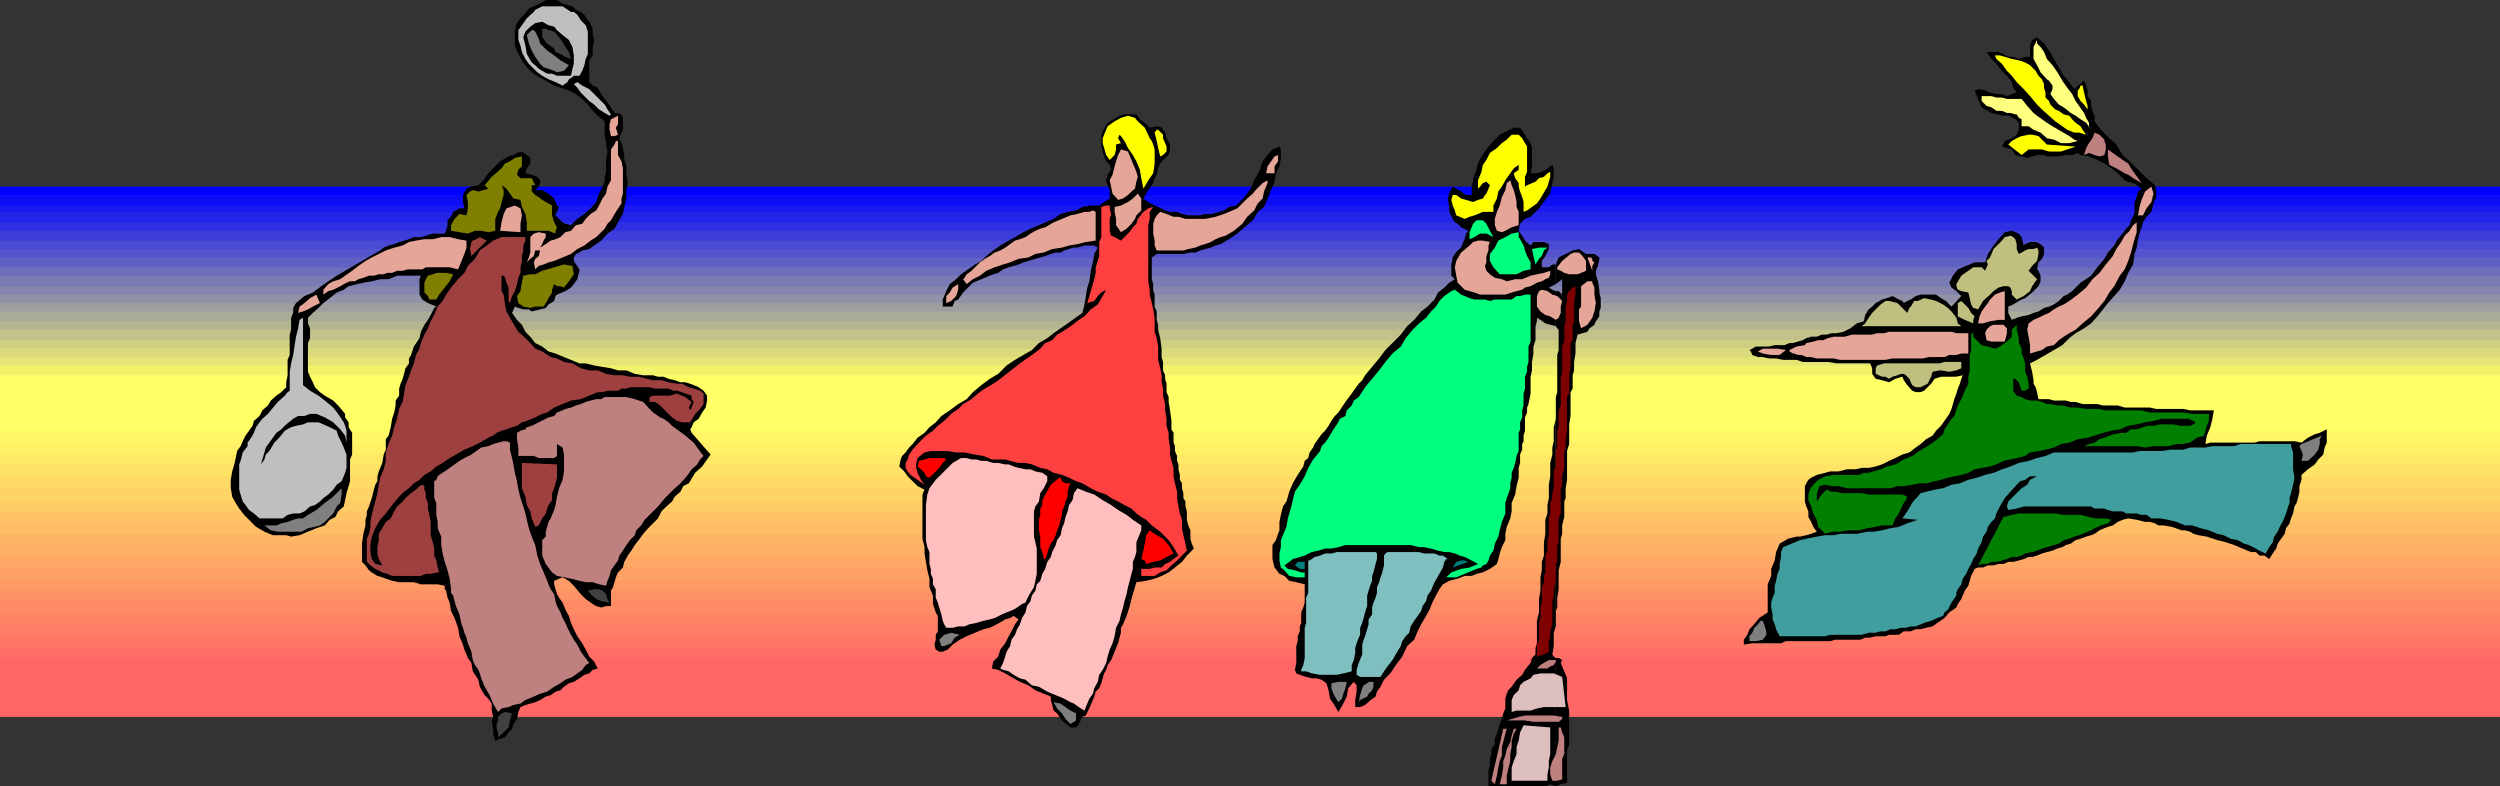 <svg xmlns="http://www.w3.org/2000/svg" width="356.398" height="112.102"><rect width="100%" height="100%" fill="#333333" stroke="none"/><path fill="#00f" d="M356.398 34.5v-7.898H0V34.5h356.398"/><path fill="#ff6" d="M356.398 67.902V60H0v7.902h356.398"/><path fill="#0c0cf7" d="M356.398 35.703v-7.902H0v7.902h356.398"/><path fill="#1a1af0" d="M356.398 37.203v-7.902H0v7.902h356.398"/><path fill="#2424e8" d="M356.398 38.402v-8.199H0v8.2h356.398"/><path fill="#3030e3" d="M356.398 39.602v-7.899H0v7.899h356.398"/><path fill="#3d3ddb" d="M356.398 41v-8.098H0V41h356.398"/><path fill="#4a4ad4" d="M356.398 42.203v-7.902H0v7.902h356.398"/><path fill="#5454cc" d="M356.398 43.703V35.5H0v8.203h356.398"/><path fill="#6161c4" d="M356.398 44.602v-7.899H0v7.899h356.398"/><path fill="#6e6ebd" d="M356.398 46.102v-8H0v8h356.398"/><path fill="#7a7ab5" d="M356.398 47.3v-8H0v8h356.398"/><path fill="#8585b0" d="M356.398 48.703v-7.902H0v7.902h356.398"/><path fill="#9191a8" d="M356.398 49.902V42H0v7.902h356.398"/><path fill="#9e9ea1" d="M356.398 51.102v-7.899H0v7.899h356.398"/><path fill="#abab99" d="M356.398 52.5v-8.098H0V52.5h356.398"/><path fill="#b5b591" d="M356.398 53.703v-7.902H0v7.902h356.398"/><path fill="#c2c28a" d="M356.398 54.902V47H0v7.902h356.398"/><path fill="#cfcf82" d="M356.398 56.402V48.5H0v7.902h356.398"/><path fill="#dbdb7d" d="M356.398 57.602v-7.899H0v7.899h356.398"/><path fill="#e5e575" d="M356.398 58.8v-7.898H0v7.899h356.398"/><path fill="#f2f26d" d="M356.398 60.203v-8.101H0v8.101h356.398"/><path fill="#ff6" d="M356.398 61.402V53.5H0v7.902h356.398"/><path fill="#fff766" d="M356.398 69.3v-7.898H0v7.899h356.398"/><path fill="#fff066" d="M356.398 71.3v-8.198H0V71.3h356.398"/><path fill="#ffe866" d="M356.398 72.703v-7.902H0v7.902h356.398"/><path fill="#ffe366" d="M356.398 74.102v-7.899H0v7.899h356.398"/><path fill="#ffdb66" d="M356.398 76.102v-8.2H0v8.2h356.398"/><path fill="#ffd466" d="M356.398 77.5v-7.898H0V77.5h356.398"/><path fill="#fc6" d="M356.398 79.203v-7.902H0v7.902h356.398"/><path fill="#ffc466" d="M356.398 80.902v-8H0v8h356.398"/><path fill="#ffbd66" d="M356.398 82.3v-7.898H0v7.899h356.398"/><path fill="#ffb566" d="M356.398 84.203v-8.101H0v8.101h356.398"/><path fill="#ffb066" d="M356.398 85.703v-8H0v8h356.398"/><path fill="#ffa866" d="M356.398 87.3v-7.898H0v7.899h356.398"/><path fill="#ffa166" d="M356.398 89v-8.098H0V89h356.398"/><path fill="#f96" d="M356.398 90.703v-7.902H0v7.902h356.398"/><path fill="#ff9166" d="M356.398 92.102v-7.899H0v7.899h356.398"/><path fill="#ff8a66" d="M356.398 93.8v-8.097H0v8.098h356.398"/><path fill="#ff8266" d="M356.398 95.5v-7.898H0V95.5h356.398"/><path fill="#ff7d66" d="M356.398 96.902V89H0v7.902h356.398"/><path fill="#ff7566" d="M356.398 98.902v-8H0v8h356.398"/><path fill="#ff6e66" d="M356.398 100.3v-7.898H0v7.899h356.398"/><path fill="#f66" d="M356.398 102.203v-8.402H0v8.402h356.398"/><path d="m182.398 20.902-1 .399-.699.8L180 23l-.5 1.5-.7 1.203-.5 1.2-.902 1.199L176.2 29.3l-1 .199-.699.5-.7.203-1 .297h-1l-.698.203h-1.704l-.898-.203-.7-.297h-1l-.698-.203-1-.5-.5-.2-.903-.5-.699-.5.7-1.198.698-1 .204-.7.296-.5.204-.902.296-.7.704-.8.5-.398.199-.801v-.7l-.5-.898-.2-.8-.5-.7-.5-.203-1.203.203-.5-.5L162.5 17l-.5-.7h-1.7l-.698.2-.5.3-1.204.7-.699 1.203-.199.7v1.5l.398 1.398.301.699.5.5.2.703-.5.7-.2.8.2.7.3.699V28.3l-.8.5-.7.5H155.5l-1.2.199-.902.5-1.199.203-1 .297-1 .703-1.199.5-.898.399-1.204.5-1 .5-1.199.699-.898.5-1.2.699-1 .703-1 .797-.703.703-.898.5-2 1.399-.7.699-.902.699-.5 1-.5 1.203v1h1.403l.3-.8.5-.2.7-1L138 41l.7-.7 1.198-.5.5-.198.704-.301.5-.2.699-.199.699-.5.8-.3 1.4-.399.698-.3.704-.2 1-.3.699-.2.699-.203.8-.297.7-.203h.7l.5-.297.698-.203.5-.2h.704l1-.3H156l.5.3-.5.903-.2 1.2-.3 1.199-.2 1.5-.3.898-.2 1.203-.198 1.2-.301 1.199-.7.5-.703.5-.699.5-2 1.398-.898.703-1.2.7-1 1-1.203.699-1.199.699-1.199.8-1.2 1.2-1.198.699-1.204.902-1.199 1-.898 1-1.2.7-1.203.898-1.199.8-.8.903-.899.7-.7.8-1 .7-.698.898-.5.5-.5.699-.5.5-.204.5-.199 1 .7.703.5.7.703.699.699.699 1 .5-.301.699v6.3l.3 1.2v.902l.4 2.399.3 1.199v1.203l.5 1.2v1.199l.398 1.199.301.5V90l-.3.5v.703l-.2.7.2.699.5.3h.5l.703-.3.699-.7 1-.699 1-.5 2.398-1 .903-.203 1-.5.898-.5.3-.2.7-.198.5-.301.7.5-.5.699-.5 1-.4.703-.5 1-.698.899-.301 1-.7.699-.203 1 .903.199 1 .5 1.199.703.898.5 1.204.5 1 .7 1.199.5 1 .398v.5l.199.699.2.8.5.403.698 1 1.204 1h.796l.403-.5.5-1 .5-.203.699-1.5.5-1.2.2-.698.5-.5.3-.7.2-.699.198-.703.301-.5.2-.7.5-.698 1-2.399.203-.8.199-.7V89.5l.3-.5.5-1.2.399-1.198.3-1.2.2-.699.3-1L162 83l1.398-.2 1.204-.3 1-.398 1-.5.898-.7 1-.8.7-.899 1-1-.302-.703-.199-.7v-1.198l-.3-.7-.2-.8v-1.2l-.199-.699V71.5l-.3-.5v-.7l-.2-.698v-.7l-.3-.5v-.699l-.2-.8v-.7l-.2-.5V65l-.3-.7v-.698l-.2-.5v-1.399l-.3-.5V60l-.2-1.5-.198-1.2v-.698l-.301-.7v-1.199l-.2-.703v-.5l-.3-.7v-1.198l-.2-.7v-1.199l-.203-1.5-.296-1.203v-.7l-.204-.698v-1.2l-.296-.699V42l-.204-.7v-.8l-.199-.7v-3.097l.7-.5h3.8l1-.203h.7l.703-.297.699-.203.8-.2.7-.3.699-.2 1.2-.698 1.198-.801 1-.899 1.204-1 .699-1.199.898-.703 1.5-3.598.2-1.199.5-1 .203-1.203v-1.2l-.204-.398"/><path fill="#ff0" d="m166.3 21.602-.5.5-.402.199-.296-1.2-.204-1-.296-1.199.296-.402h.204l.699.703v.5l.3.7.2.5v.699"/><path fill="#e5a598" d="m162.2 25.203-.2.7-.2 1-.5.398-.5.5-.698.5-.704.199-.796-.898-.204-1-.199-.899.403-.8.296-1.2.204-.703.296-.898.403-.801 1 .3.5 1.2.199.5.3.699.2.5.2.703m19.5-.5h-1.2l.2-1 .5-.703.5-.7.5-.198V23l-.5.703v1m-1 1v.399l-.2.5-.3.699-.2 1-.7.699-.5 1-1 .902-.698 1-1.204 1-1.199.7-.699.199-.7.3-.698.399-.801.3-.7.2-.703.3-1 .2-.699.203h-3.8l-.297-.703v-.7l-.204-1v-1.398l.204-.699.296-.5.5-.5.903.297 1 .402H168l1 .301h2.8l1.5-.3 1.2-.403.7-.297 1.198-.5 1.403-1.402.8-.7.399-.5 1-1 .7-.398m-18.7 5-.2.5-.5.7-.698.699-.801.5-.7-1v-.899l-.203-1V29.5l.903-.2 1-.5.699-.5.7-.698.5.699V30l-.7.703"/><path fill="#ff4040" d="M158.2 29.3v.403l.198.797-.199.703v1.7l.2.699.5.199.902.5L161 33.1l.5-.699.5-.5.2-.699.8-1 .7-.5.698-.203-.5.703v1l-.199.899v8l.2 1.199v.7l.3 1.203.2.899.203 1.199v2l.296.902.204 1.2V51.3l.296 1.199.204 1v1l.199.902v1l.3 1.2v.898l.2 1.203v1l.3 1v.899l.2 1.199v1l.199.902.3 1v1.2l.2 1 .3 1.199V71l.2 1.203.2 1 .3.899V75.3l.2 1 .3 1.199.2 1-.7.703-.7.7-.8.699-.7.699-.902.3-.796.5h-1.903v-1h1.2l.703-.199h1l.5-.5.699-.3.5-.399.699-.5-.7-1.203-.698-1-1.204-1.2-1.199-.898-.8-.8-.7-.399-.699-.5-.7-.703-1-.5-.902-.5-1-.5-.699-.5-1.199-.398-1-.5-1.2-.7-.902-.3-1-.5-1-.399-1.199-.3-.898-.5-1-.2-1.2-.5L146.2 66h-1l-1.2-.297-.7-.203h-1.902L140.2 65l-1.2-.2-1.5-.3h-1.2l-1.198-.2h-2.403l-.898.2-1 .8-.2.903v.5l.2.7.5 1 .5.699-2-1.399-.403-.5-.296-.5V66l.296-.5.204-.7.5-.698.699-.801L132 62.1l1-.699.7-.699.902-.703 1-1 1-.7.699-.698 1.199-.7.898-.8 1-.7 1.204-.699 1-.703.898-.7 1-.8.898-.7 2-1.398.903-.699.699-.8 1-.403.7-.797.698-.402.801-.5.7-.5.902-.7.8-.5.899-1 1-.699.7-1.199.5-.902-.7.402-.5.5-.5.7-1 .3.3-1 .2-.703.3-1 .2-.7.2-.898v-.8l.3-.899.2-.703v-2l.3-.7v-4.3l.7-.2h.5"/><path fill="#e5a598" d="M156.2 30.203v4.098l-1.4.199-1.198.3-1.204.2-1 .3-1.398.2-1.2.5-1.198.203-1 .5-1.403.2-1.199.5-1 .3-1.2.399-1.198.5-.903.699-1 .5-.898.699-.5-.7.199-.198.3-.5.7-.5 1.2-1.2.698-.5.704-.402.699-.5.8-.297.7-.402 1.398-1 .7-.2.8-.3.7-.5.703-.399.699-.3.699-.2 1.2-.699 1.198-.5 1.204-.5 1-.203 1-.297h.699l.5-.203.398.203m-21.301 13v-1l.5-.5.403-.703.8-.5v.8l-.3.903-.7.7-.703.3"/><path fill="red" d="m134.898 65.5-.5.5-.5.703-1.398 1.399-.5-.2-.2-.5-.5-.5-.5-.402.2-.797.8-.203.7-.2h2.102l.296.2"/><path fill="#ffbfbf" d="M149.3 67.902v.7l-.5 1-.5.699-.198 1.199-.5.703-.204.7V76.5l.204.8.199.903v3.598l-.2 1-.203.902-.5.797-.5.902-.199.5-.5.2-.699.5-.5.3-1 .399-.7.3-1 .5-.698.2-.903.199-1 .3-1 .2-.699.3h-.898l-.801.2h-.903l-.296-.5-.204-.5-.199-.898-.3-1-.2-.7-.3-.699V84l-.399-.7v-.8l-.3-.7v-.698l-.2-.7v-1.699l-.3-.703-.2-1v-5l.2-1.5.3-.898.898-1.2 1.204-1.199L135.8 66l1.199-.7h.8l.7.2h.7l.698.203h.704l1 .297h.699l1 .203h.5l.699.297.7.203 1 .2h.698l.704.3 1 .2.699.5"/><path fill="red" d="m152.602 68.902-.204.399-.199.8v.7l-.3.699-.2.703-.3.7v.5l-.2.699-.199.8-.3.7-.2.699-.3.699-.4.5-.3.703-.2.7-.3.8h-.2l-.198-1L148.3 78v-1.5l-.2-.898v-1.5l.2-.7V72.5l.3-.5v-.7l.399-.8.8-1.398 1.2-1h.2l.198.5.5.3h.704"/><path fill="#ffbfbf" d="M162.7 74.902v.7l-.5 1.199-.2.5v1.402l-.2.7-.3.699v1l-.2.699L161 83l-.2.703-.198 1-.301 1-.2.899-.3 1-.2.898-.5 1-.203 1.203-.296 1-.403.899-.3 1-.2.898-.5 1-.5.703-.199 1-.5.899-.2.8-.5.7-.3.699-.398 1-.5-.301-.301-.2-.7-.5-.5-.198-.902-.5L151 99.3l-1-.399-.7-.3-1.198-.7-1-.199-.903-.8-.8-.2-.899-.5-.7-.5-.8-.203-.398-.2.398-.8.3-.898.2-.7.5-.8.2-.899.5-.703.3-.797.398-.703.301-.898.5-.801.2-.899.5-.699.203-.8.5-.7.199-.902.5-.5.3-1 .399-.7.3-1 .5-.699.2-.699.5-1 .2-.703.5-.7.198-1 .301-.698.2-.899.3-.8.2-.903.5-.7.203-1 .5-.698 1.199.5L156 70.5l1.2.8 1.198.7 1 .703 1.204.7.898.699 1.2.8"/><path fill="red" d="m167.3 78.902-1 .5-.902.5-1 .2-1 .3-.199-.5-.5-.199L163 78.5l.2-1 .198-1.2.5-.698.704.5 1.199.699.8.902.7 1.2"/><path fill="#7f7f7f" d="m136.8 90.5-.698.402-.5.801-1 .399h-.403l-.3-.899.703-.703 1-.297 1.199.297m16.597 11.203v1l-.296.2-.5.3-.704-.703-.5-.797-.699-.703-.5-.898 1 .199.7.5.703.5.796.402"/><path fill="#ff0" d="m159.602 19.203-.204.5.403.7-.7.199v.699l-.203.8-.699.7-.5-.7-.3-1-.2-.699v-.699l.2-.5.5-1.203 1-.7.902-.5 1-.3 1 .3.398.5 1 .903.7 1.5.3.399.2.5.203.699v2l-.204 1.402-.699 1-.699 1.2-.3-1.5-.2-1.2L162 23l-.5-.898-.7-1-.5-1-.5-.7-.198-.199"/><path d="M221.8 93.8v18.302l.7-.301.898-.2V107l.301-.898V101.3l-.3-1.5v-3.098l-.399-1-.3-.703-.2-.5.2-.398-.5-.301h-.4m0-35v30.5-2.198l.2-.5v-1.399l.2-1.203v-2.7l.3-1.198V76.8l.2-.7v-1.199l.3-1.199V71.5l.2-.5v-1.398l.198-1.2v-4.101l.301-1V60.5l.2-1.2v-3.398l.3-.5V53.5l.2-.7v-1.198l.203-1.2v-1.5l.296-1.199.704-.203.699-.2.3-.5.7-.5.199-.5.5-.698v-.7l.2-.5V42.5l-.2-.797v-.402l-.2-1.2-.3-1v-.5l.3-.699.2-1v-.199l-.7-.5h-1.198l-1-.703-.903.203-2 1-.398 1V40.5l.898-.7V42l-.5-.5h-.398v5l.199.3.2.2v2.902l-.2.7v5.3l-.2.7V58.8"/><path d="M221.8 40.5v-2.797h-.5l-.5.399h-1v-.899l.5-.703.5-1v-.7l-.698-.3h-1.5l-.403.5-.8-.7-.399-.698-.5-.7.2-1 .698-.699.801-.3 1.2-1.2.902-1.203.699-.898.3-1.5.2-.899V24l-.2-.5-.698.5-.801.5-.903.203h-.699l.2-1v-2.601l-.2-.7-.5-.699-.5-.8-.5-.7h-.898l-2 1-1.2 1.2-.402.5-1 1.398-.5 1-.199.902-.5 1.2v.5l-.2.5V27.8h-.8l-.7-.5-.698-.399-.5-.3-.204.3-.296.7-.204.699.204 1.199v.703l.5 1 .296.5.403.2.5.5 1 .5-.301.398-.2.8-.198.399-.301.8-.5.403-.403.5-.296.5-.204 1V39.3l.5.5-.796.5-.704.699-.898.703-.5 1-1 1-.898.7-1 1.199-1 .898-.903 1.203-2.199 2.2-.898 1.199-2 2.398-.403.703-.5.5-1 1.399-.898 1.199-1 1.5-.5.5-.5.699-.403.703-.5.7-.5.5-1 1.398-.199.5-.5.699-.199.8-.5.403-.2.797-.8 1.203-.7 1.2-.5 1.199-.402 1.398-.5.703-.296 1.2-.204 1v1.199l-.199.5-.3.898-.5.703v2l.3 1.2.7.898.703.3.699.7 1 .199 1.199.3v2.602l-.2.7-.3.699v1.5l-.2.5v.7l-.3.703v.7l-.2.699V94.5l-.198 1 .199.5.5.203.898.297.801.203h.7l.698.2.704.5.296 1 .204 1.199.5.699.699 1.199.699-1.2.5-1 .2-1.198.8-.899.398.5v.899L193.2 99.8v1h.7l.703-.301.796-.7.704-.5.199-.698.5-.7.5-1 .898-.902.801-1.2.898-1.198.704-1.5 1-.899.5-1.203.5-1 .699-1.2.5-.898.398-1 .5-1 .5-.902.5-.7.903-.5 1.199-.3 1-.398h1l.699-.301.898-.2 1-.5 1-.699.204-.699.199-.8.3-.903.5-1v-.898l.2-1 .5-1.2.199-1v-1.199l.5-1.203.2-1.2.3-1.198v-1.399l.2-.703v-1.2l.3-.698V63.3l.2-.399v-.8l.198-.7V59.5l.301-.7v-.698l.2-.5.3-1.5v-2.399l.2-.902v-1.2l.203-1.199v-1l.296-.902v-2l.204-.7v-.5l.5.302.699.5.699.199.8.199v-5l-.5-.2-.5-.3 1-.5m-.001 48.8V58.8v.903l-.3 1.2v2l-.2.898v1L221 66v1.902l-.2 1.2V71l-.198 1v1.203l-.301.899v2l-.2 1.199v1.902l-.3.899V81.3l-.2 1v1.902l-.203 1.2V87.3l-.296 1.199v3.203l-.204.7v.898l-.5.5-.199.699-.8 1-.399.703-.8.7-.7 1-.5.5-.2.5-.198.699V101l-.301.703-.2.797-.3.703-.2.7-.203.699-.296.699v.8l-.5.7v.699l-.204.703v1l-.199.5v2.399h8.102l.699-.301.8.3v-18.3l-.3-.2-.2-.3.2-1.2v-1.898l.3-.902"/><path fill="#ff0" d="M217.7 20.902V24.5l-.302.703v1.399l.301-.2 1.2-.5.5-.5.703-.199.5-.5.398-.203v.703l-.398 1.399-.301.5-.7 1.199-.5.699-.703.5-.699.5-.5.203v-1.402l-.199-.7-.3-.8-.2-.7v-.5l-.5-.699-.2-.699.7-.5V23.5l-.7.5-.5.703-.698 1-.5.899-.5.699-.204 1-.5 1v.902h-1.5l-.699.297-.5.203-.699.2-.7.3-.698-.3-.5-.2-.204-.703-.296-.7-.204-.8.204-.7h.5l.699.5.699.2 1 .3.7-.3.698-.2.301-.5.2-.198.3-.7.2-.5-.5-.5-.5.2-.399.5-.3.3v-1.199l.5-1.203.198-1 .5-.7.5-1 1-.698.704-.7.699-.5.699-.699h1l.5.5.398.7.301.5"/><path fill="#e5a598" d="m216.5 32.102-1 .3-.898.5-.5.2-.704-.2-.296-.8v-.899l.296-1 .403-.902.3-1.2.5-1 .2-1 .5-.398.199.7.3.699.2.699.2 1v.699l.3.703v1.899"/><path fill="#00ff7f" d="m212.898 33.8-1-.5H211l-.8.5-.7.302v-1l.3-.7.2-.5.5-.5h.898l.5.5.5 1 .5.899m5.302 4.601-1 .2-1 .5h-2.4l-.902-1-.5-.899v-1l.704-.902.5-1 1-.5.898-.5 1-.2v.7l.2.3.5.899.198.703.301.797.5.902v1"/><path fill="#e5a598" d="m212.398 34.5-.199.5v.703l-.3.797v.902l-.2.5.2.7.5.5.703.5 1 .199.699.3 1.199-.3h1l1.2-.5.902-.2 1-.199.898-.3v.5l-.2.5-.5.199-.5.3-.698.2-.903.5-.8.199-.399.3-.8.2-.7.203-.898.297H211l-.8-.297-.7-.203-.7-.2-1-1-.198-1-.204-1.198.204-.899L208.3 36l1.199-1 .5-.5.7-.2h.698l1 .2"/><path fill="#00ff7f" d="m220.602 35.3-.5.403-.301.797-.403.402-.5.801-.296-1.203-.204-1 1-.2h1.204"/><path fill="#e5a598" d="M226.102 37.203v1.399l-.704.3-.5.2H223.7l-.699-.2-.5-.3-.5-.2v-.3l.7-.899 1.198-1 .5-.203h.704l.5.5.5.703m.897 1.399-.7-1.899h.5l.2.2v.3l.3.2-.3.5v.699m-1.602 8.198-.296-1v-1.698l.296-.399v-2.902l.903-.7H227v.2l.3.699v1l.2 1.203-.2 1.2-.3.898-.7 1-.902.5"/><path fill="#7f0000" d="M224.602 40.8V42l-.204 1.203v2.598l-.199.5V48.5l-.3.402v3.2l-.2 1.398v2.602l-.3.5v4.8l-.2 1.2V63.8l-.199.7v2.203l-.3 1.2v1.199l-.2.699v3.402l-.3.7V77.3l-.2.402v2.2l-.2.699V82.8l-.3 1.2v1.203l-.2.5V89l-.3 1.203v.7l-.2.5v1.5l-.698.398-1 .3v-1.699l.296-.699v-2.402l.204-.7v-1.5l.199-.699v-2.199l.3-.703v-.898l.2-.5v-2.399l.3-.703V77l.2-.7v-2.398l.199-.699v-1.5l.3-.703v-.7l.2-.698v-2.399l.3-.703v-2.2l.2-.698v-2.2l.2-.699V58.5l.3-.7v-4.097l.2-.402v-3.899l.3-.699V46.5l.2-.7v-2.097l.198-.8V42l.301-.5.5-.5.403-.2"/><path fill="#00ff7f" d="M218.2 42v6.703l-.302.7v2.199l-.199.699V53l-.3.703v1.7l-.2.699V57.8l-.199.7v1l-.3.703v1l-.2.5v2.598l-.3.699-.2 1-.2.703-.3.7v.699l-.2.8v.7l-.3.898-.2.5-.198.703v1.5l-.5 1.2-.301 1.199-.2.898-.5 1-.203 1-.5.703-.199.7-.3.5-.5.199-.2.3-.699.2-.5.199-.7.3-.5.2-.698.3-.5.2h-1.403l.7-.7 1.402-.5 1.199-.199 1.2-.5-.9-.5-1-.5-.698-.199-.704-.3-.796-.2h-.704L205 78.5l-1-.297-1-.203h-.7l-1.198-.297H191.8l-1 .297-1 .203h-.903l-1 .297-.898.203-1 .5-.7.2-1 .3-.5.399-.698.5.5.5 1 .199.898.3h.5v.7h-1.2l-1-.2-.698-.8-.5-.399-.204-1v-1l.204-.902v-1l.5-1.2.296-.698.204-1.2.199-.699.3-1 .2-.902.3-1.2.7-1 .699-1.199.5-1.199.7-1.203 1-1.2.198-.698.5-.5.5-.7.403-.699.3-.5.5-.703.399-.797.8-.402.2-.801.7-.7.3-.698.7-.5.902-1.399 1-1.203 1-1.2.898-1.198 1-1.2 1.2-1 .698-1.199 1-1.203.903-.898 1-.801.699-.899.7-.699.5-.8.698-.7 1-.703.5-.2.903.7 1.199.5.7.203h1.5l.698.2.704-.2h2.398l.7-.5h.5l.698-.203h.801"/><path fill="#e5a598" d="m222.7 42.902-.2.801v.899l-.3.699-.4.3-.8-.5-.7-.199-.698-.5-.5-.699v-1.5l.296-.703.403-.2.8.2.7.5.699.203.7.7"/><path fill="#007f7f" d="M186 81.102h-.7l-.698-.5.398-.5h1v1m21.102-.2.5-.8.699-.2h.5l.5.2-2.2.8"/><path fill="#bf8080" d="m219.102 95.3.5-.5.5-.3.699-.398h1v.199l-.301.5-.5.199-.398.3h-1.5"/><path fill="#debfbf" d="m222.7 96.5.5 4.3h-3.098l-1 .2-.903.3h-2l-.699.2v-1.7l.3-.698.7-.7.2-.699.5-.5 1-.5.402-.5 1-.203h1.898l1.2.5"/><path fill="#7f7f7f" d="m192 97.203-.2.899-.3.8-.2.7-.5.5-.5-.801-.198-.399-.301-.8v-.7l1-.199H192m1.7 2.899.198-1 .301-1 .2-.399.5-.3.203-.2h.699v.7l-.2.5-.5.5-.203.398-1 .5-.199.3"/><path fill="#bf8080" d="M222.7 102.203v.297l-.5.402h-3.598l-1.204-.199h-2.597l.699-.203 1-.297.898-.203h4.102l1.2.203"/><path fill="#debfbf" d="M221 103.703v3.797l-.2 1v.902l-.198 1v.899H215.5v-1.899l.3-.902.4-1v-1l.3-.898.2-1.2.5-1 3.8.301"/><path fill="#bf8080" d="m222.7 111.102-.7.199h-.7l-.3-.899v-1l.3-.902.5-1 .2-1 .2-.898v-1.899h.3l.2.7.3.699v2.398l-.3.703v2.899m-7.9-7.2-.198.7-.301 1.199-.2.699v1.203l-.3.797-.2.902-.203 1.2-.296 1.199-.5-.5 1.699-7.399h.5m1.399 0-.4.7-.3 1v.898l-.2 1v1l-.3 1.203-.2.899v1.199h-1l.302-1.2.199-1.199v-.902l.3-.797.2-.902.5-1 .199-.899.3-1h.4"/><path fill="#80bfbf" d="M186.7 79.902h-.2V84.5l-.3.703v3.598l-.2.699v4.3l-.2 1-.3.7v.203h.7l.8.297 1.2.203h2.402L191.5 96l1.2-.297v-.902l.3-.7.2-1v-.699l.198-.699.301-.8.2-.403v-1l.3-.7.2-.698.203-.801.296-.899v-1.5l.204-.699.296-.902.204-.5v-.7l.199-.5.3-1.199.2-.699v-.8l-.2-.2h-5.5l-.8.2h-.903l-.699.3-.8.2-.7.5m10.801-1.001.3-.199h4.5l.7.2h1.5l.7.3h.5l.698.5h-.199l-.3.399-.2.8-.5.899L204.5 83l-.5 1.203-.5.7-.2.8-.5.7-.198.699-1 1.398-.5.8-.204.903-.5.5-.5.7-.199.699-.5.8-.699 1.2-.7.898-.5.703-.5.797h-2.902l-.5-.297V95.5l.301-1 .5-1.2v-1.398l.2-.699.203-.5.296-1 .204-.703v-.7l.5-.698v-1l.199-.7.3-.699.2-.703v-.797l.3-.703.2-.7.199-.5.3-1.198v-1.399l.2-.3"/><path d="m84.5 7.902-.5.7v3.101l.5.5.7.297.198.402.5.801.704.899 1 1.5h.199l.8.199.2.5V18.5l-.2.402-.3.801v.2l.3.5.2.699.199 1v.699l.3.902v1.2l.2 1.199-.2 1V28.3l-.3 1.2-.2 1-.698 1.203-.5.899-1 .699-.903 1-1 .699-.699.5-1 .203-.398.297-.5.203-.301.5v.5l.8 1.2v.199l-.3 1.199-.5.699-.403.5-.796.5-1.204.5-.199.203-.199.7-.8.5-.4.5-.8.199-1.2.3-.402-.3h-.796l-.704-.2-.5-.199-.398.899.7 1 .698.699.5 1 .704.699.699.902 1 .5.898.7 1 .3 1.2.5 1 .399 1.203.5h.898l1.2.3 1.198.2 1.204.199 1 .3H89.3l1.199.5 1.2.2h1.402l.699.203h.8l.7.297.898.203.801.297h.7l.698.203.5.2.704.3.699.5.5.7v.699l-.2 1-.5.699-.5.902-.703.5-.296.7-.204.3.204.5 2.699 3.098-.5.699-.7 1-1 .902-.902 1.5-.8.399-.399.8-.8.7-.4.699-.8.703-.7.7-.5 1-.698.699-.704.699-.699.8-.5.7-.699.902-.5.797-.5.703-.5.899-.2.8-.698.7-.301.699-.2.699-.203.703-.296.5v2.2h-.704l-.699.199-.699-.2-.5-.3-1-.7-.7-.699-1-1.203-.698-.7-.903-.5-1.199.5v.5l.2.7.198.703.301.5.5.7.403 1 .5.898.296 1 .403.902.5 1 .699 1 .5.899.5 1 .7.699.5 1-.7.199-.5.5-.7.203-.698.5-.801.5-.7.2-.703.5-.5.5-.699.199-.699.5-.7.199-.8.5-.7.3-.698.2-.704.199-.699.3-.3.7-.2 1-.5.703-.199.7-.5.5-.5.699-.7.199-.698.3-.301-1v-.699l-.2-1 .2-.699-.2-.902v-1l-.5-.7-.5-.5-.703-1.199-.199-1-.8-1.199-.2-1.203-.5-.7-.199-.5-.3-.698-.2-.7-.5-1.199-.2-1.203-.5-1.398-.5-1-.198-1.2-.301-.699-.2-1-.203-.203v-.5l-1-.2H60l-1-.3h-2.102l-1-.2-.898-.3-.5-.2-.7-.198-.8-.5-.398-.301-.5-.7-.5-.5V77.5l.199-1.398.3-1.2v-.8l.2-.7v-.5l.3-.699L53 71l.3-1.2.2-.698.3-.5v-.7l.2-.699.5-1.203.2-1.2.3-.698v-1.5l.398-.5.301-1.2.2-1.199.3-.902.2-1v-.7l.5-.699v-1l.203-.699.296-.703.204-.7.199-.8.5-.7v-.698l.3-.5.399-1.2.8-1.199.2-.902.5-1 .5-.7.398-.699.5-1 .301-.199-1.199-.5-.8-.5-.4-.703v-2.2l.2-.5h-3.398l-1.204.5H54.2l-1.2.303-1.2.199-.902.199-1.199.3-.699.5-1 .403-1 .797-.898.703-.704.7-.796.699-.704.699v.8l.301.7v1.402l-.3.7V53l.3.703.403.797.296.703.704.7.699.5 1.199.699.7.699 1 1.199v.5l.5.703v.7l.5.8v3.098l-.302.699v3.102l-.199.699-.3 1-.2 1-.199.902-.8.7-.4.8-.8.399-.7.8-1.198.399-1.204.5-1.199.5-1.199.199-.7-.2h-1.902l-1.199-.5-1.199-.698-1.7-1.7-.698-.902-.5-.797-.5-.902-.204-1.2v-1.199l.204-1.199.296-1 .204-.902.199-1 .5-.7.3-.699.399-.8 1-1.399.2-.703.8-.7.398-.8.801-.7.403-.698.796-.7.704-.5.699-.699V54.5l.199-1v-2.2l.3-.698v-2.899l.2-.703v-1.7l.3-.698v-.7l.4-.699 1.198-1 1.204-.5 1.199-.902 1-.7 1.199-.8 2.398-1.399 1.204-.699L52.8 36.5l1.398-.797.5-.402.7-.301.8-.2.7-.3.703-.2.699-.198.7-.302h1l.7-.2 1-.3h1.698l.204-.399.199-.8v-.7l.5-.5.3-.699L65 30l.5-.297h.7l-.2-.902v-1l.5-.899.7-.3 1-.2.698-.699.704-1L70.3 24l1-1 1.199-.7.7-.198.5-.301.698-.2.704.5.5.399v.8l-.5.7-.204.703.903.2.8.3.399.5v.399l-.2.5-.5.5h1l.9.5.8.699.398 1 .301.199-.3.703-.2.297v.203l1 1 .403.2.796.199.903-.899 1-.703.898-.797.801-.902.398-1.2.5-1 .301-.699v-.699l.2-.703v-1.7l.203-1.198-.204-1v-.5l-.199-.7v-2.101l-1-.801-.699-.7-.7-.898-.8-.8-.898-.7-1-.5-1.204-.402-.898-.297-1.2-.703-1-.5-1-.7-.698-.698-.704-1-.5-.899-.5-1.203V4.3l.301-1 .5-.698.7-.7.5-.699.703-.3L77 .5l.8-.5h1.598l.801.5.7.203.703.2.5.5.699.3.5.399.5.8.398.399.301 1V5l.2.703-.2 1v1.2"/><path fill="#bfbfbf" d="m83.5 3.602.3.898v3.203l-.3.7-.2.898-.3.8-.398.7H81.8l-.2.199-.5.3-.203.403-.699.5-1-.5-1-.402-.898-.5-.7-.5-.5-.5-.703-.7-.5-.699-.5-1L74.2 6.5l-.3-.797V4.301l.5-.7.703-1 1-.898.199-.3 1-.5H80.2l1.2.8h.402l.5.399.5.8.699.7"/><path d="M81.398 10.8h-2l-.699-.3H78l-.7-.398-.5-.301-.5-.5-.5-.399-.698-1.199-.204-1.203-.296-1.2.296-.8.704-.7.699-.5 1-.198.898.5L79 3.8l.398.5.802.7.903.703.5 1 .199 1.2v1.199l-.2.699-.203 1"/><path fill="#404040" d="m81.398 8.402-.796-.3-.704-.399-.699-.3-.199-.5-1-.7-.7-.902V4.1h.5l.4.2.8.199.7.8.5.7.402.703.5.7.296 1"/><path fill="#7f7f7f" d="m77 6.203 1 1 1 .7.898.699 1.204.699-.704.8-1 .2-.398-.2-.8-.3-.7-.2-.5-.5-.7-1-.5-.898-.402-1L75.102 5l.699-.7h.3l.2.2.5 1 .199.703"/><path fill="#bfbfbf" d="m87.102 16.3-.204.2-.699-.398-.8-.5-.7-.7-.699-.5-1.2-1.199-.5-.703-.5-.5.5-.297.7.5 1 .5 2.2 2.2.402.699.5.699"/><path fill="#e5a598" d="m88.102 19.203-.5.2h-.5l-.204-.903v-.797l.204-.703 1-.5v1.203l-.301.5.3 1m.001.899v2l.5.898.199 1v3.602l-.2.699V29l-.8 1.203-.7 1.2-.5.5-.402.699L85 33.8l-.8.5-.9.699-1 .5-.902.703-2.398 1-.8.2-.7.3-.7.2-.5.5-.198-1 .199-.5.5-.403.199-.797h-.7l-.198.797-.5.402-.5.5.296-.699.204-.703v-2.2l.5-.5.699-.198 1 .199v.5l-.301.5-.2.5-.3.5.8-.5.7-.5.7-.2.698-.3.704-.7.796-.199.704-.8.898-.2.5-.699.7-.703.8-.5.398-.7.5-1 .5-.698.204-1 .5-.899V21.3l.5-.7.199-.5h.3"/><path fill="#7f7f00" d="M74.398 22.3v1.403l-.5.5-.199.7.5.5h1.602l.5 1h-.5v.898l.5.5.5.3.5.399.5.3.898.5v1.403l.301 1 .398.7-.199.5v.398l-1-.399h-3.097v-1.199l-.204-1.203-.5-1-.199-1-1-.2-1-1.398-.699-.5.3.7v.699l-.3 1-.2.902-.3.5-.398 1v1.7l-1 .199-1-.2h-.903l-1 .399-2.398-.399v-.8l.5-.899.699-.703 1 .203.2-1v-.902l-.2-1 .5-.5.398-.2.801.2.7-.2.703-.199-.5-.5 1-1.199L71.5 24l.5-.7.7-.3.698-.5 1-.2"/><path fill="#e5a598" d="m74.2 33.102-2.9-.2.2-1.199.3-1.203.4-.797 1.198-.402.801.402.2 1-.2 1.2v1.199"/><path fill="#9e4040" d="m99.8 55.703-.902-.3-.699-.2-1-.5H96.5l-1.2-.203-1-.297h-1.198L92.199 54 91 53.703h-1.2l-1-.203h-1.198l-1.204-.2-1.199-.5H84l-1.2-.3-1.198-.7-1.204-.198-1-.5-.898-.2-1.2-.8-1-.399-.698-.8-.704-.7-1-.902-.5-.801-.699-1.2-.5-.898-.199-1L71.8 42l-.3-.5v-2.2h.3l.2.302.2.699.3.699v1.902l.2.301.3-1 .398-.703.301-1 .2-.898.3-.7v-.8l.2-.899V36.5l.203-.797V35l.296-.7v-.5H71.5l-1.2.5-.902.7-1 .703-.699 1.2-1 1-.5 1-.898.898-1 1.199-.7 1-.5.902-.703.801-.5 1.2-.5.898-.398 1-.5.902-.5 1.2-.2.8-.5.899L59 51.8l-.398 1-.301.902-.5 1.2-.2 1.199-.203 1.199-.5 1-.296 1.402-.403 1.2-.3 1.199-.5 1.199L55 64.5v1.203l-.3 1.2-.5 1.199-.2 1-.2 1.199-.3 1.199-.2.703-.3 1.2-.2 1v.898l-.198.8-.301.7v3.3l.5.5.699.5 1 .5.7.2.698.3H60l.7-.3h.698l1-.2h.204l-.204-.699-.199-1-.3-.699v-1l-.2-.902-.3-1v-1.899l-.2-1L61 72.5v-.797L60.7 71v-.7l-.2-.5v-.5l-.3-.198-.4.199-.5.5-.698.5L57.8 71l-.403.5-.796.703-.403.7-.5 1-.699.5-.5.898-.5.8V77l-.2 1v.902l.2.801.5.899-1-.2-.5-.699-.2-1v-1L53 76.5l.5-1.2.7-1.198.8-.899.898-1.203 1-1.2.704-.698.699-.5.699-.7.8-.5.7-.699.898-.5.801-.703.903-.5 1-.7.898-.5 1.2-.698 1.198-.5 1-.5 1.204-.7.699-.3.5-.399.699-.3.7-.2.8-.3.7-.2.698-.5.704-.203.699-.297.5-.203 1-.5.699-.2 1-.698 2.398-1 1.403-.2 2.398-1h.7l.703-.199h1.5l.5-.3h.699l.5-.2h2.8l.797.2h1.903l.699.3h.5l.7.2.5.199.902.3v.5l.296.399-.296.8-.204.399-.199-.398.403-.801-.903-.7-.5-.199-.699-.3-1 .3h-2.398l-.5.2v.699h.796l.704.5L95.8 59.5l.699.5.7.203h1.198L99.102 59l.699-.7.5-.698v-1.5l-.5-.399"/><path fill="#e5a598" d="M66.5 34.3v1l-.3.903-.4 1-.5 1.2-1.198-.301h-3.403l-.5.3h-2.097l-.704.2h-.796l-.704.3H55.2l-.5.2H54l-.7.199h-.698l-.801.3-.7.2-.5.3h-.703l-.5.2-.898.5-1 .5-.7.199-.698.5v-.7l.699-.8.699-.398 1-.301.7-.5 1-.7.902-.699 1-.699.898-.5 2-1 1.2-.402L57.397 35l.903-.5 1-.2 1.199-.198h1.2l1.198-.301h1.204l1.199.3 1.199.2"/><path fill="#9e4040" d="M69.398 34.3 67.2 36.5l-.199-1 .2-1 .198-.2.5-.198.5-.301 1 .5"/><path fill="#7f7f00" d="m81.8 39.102-.698 1-.704.898-.5-.2h-.5L79 40.5l-.3.8v.403l-.5.797-.2.402-.5.801h-1.2l-.698.2-1-.2-.704-.5-.199-1 .5-.703.2-1.2.203-1 1-.198h.699l1-.5.699-.2 1-.3 1.398-.399 1.204.2.199 1.199m-17.199 0-.5 1-.704.898-.796 1-.403.703h-1l-.199-.5-.5-.5v-1.402l.2-.5.3-.5.7-.2.5-.199h1.402l1 .2"/><path fill="#e5a598" d="m45.602 43.203-1 .5-.704.399-.699.3-.699.2.2-.899.698-.5.801-.703.903-.5.5 1.203"/><path fill="#bfbfbf" d="m43.2 54.902 1 .801 1.198.7.903.699 1.199 1 .7.898.8 1.203.2.5.198.7v1.699l-.199-1-.699-.899-1-1-1.2-.703-.5-.2-.698-.3h-.903l-.8.3H42.5l-.7.403-1 .797-.698.703-.704.5-1.5 2.098-.199.699-.3 1-.2.703-.199 1 .2-1 .5-.703.198-.7.5-.5.704-1.198.699-.7.8-1 .899-.5.7-.199 1-.203.698-.297h1.5l.704.297.898.402 1 .5.2.7.5 1 .3.699.398 1v1.902l-.199.7-.5 1.199-.699.5-.5.699-.7.699-.698.5-.5.5-.704.5-.699.203-.8.7-.7.3h-.898l-.801.2-.7.5H37l-.8-.7-.7-.5L35 72l-.398-.5-.301-1-.2-.7v-3.597l.2-.5.3-1.203.7-.898v-.5l.5-.7.398-.699.301-.8.5-.7.398-.5L38.2 59l.403-.5 1-1.2 1-.898.398-.5.3-.199V53l.2-1.2.3-1.198.2-1.399.2-1.203.3-1.2.2-1.198.5-.301v9.601"/><path fill="#bf8080" d="m100.3 65-.5.5-.402.703-.796.7-.704 1-.898 1-1 .898L94.8 71l-1 1.203-1.198 1.2-.704.699-.5.8-.699.7-.199.699-.7.699-.5.703-.5.797-.5.703-.198.7-1 1.398-.204.8-.296.7-.204.699-1-.2-.898-.3h-1l-.898-.2-1.204-.3-2-.398-.699-.5-.898-1.2-.5-1.199V77l.5-.5v-.7l.398-1.398.301-.5.5-1.199.2-.703.198-1.2.301-1.198.5-1.2.2-1.199v-2.402l-.2-1-.8-.5V65l-.399.3h-2.2l-.698-.3h-2.204v-1.2l-.199-1.198v-.899l.5-.3.7-.2.203-.3.699-.2 2-1 .398-.203.801-.2.398-.5.801-.3.403-.2.796-.198.704-.301.699-.2.699-.3.7-.2.8-.199h.7l.5-.3h3.1l1.2.3 1.2.399.902 1 .5.5 1 .699.5.203.699.5.5.5.699.5 1.2.899 1.198 1 .704 1 .699.898"/><path fill="#9e4040" d="M79.398 66.203v1.899l-.199.8-.199.7-.3.699v1l-.5.699-.2.5-.2.703-.5.7-.5 1-.5.199-.5-1.2-.198-1-.5-.902-.204-1.2-.5-1.198V66l5 .203"/><path fill="#7f7f7f" d="m38.602 75.602-.903-.7h1.7l.703-.3.898-.2.8-.3.7-.2h.7l.698-.5 1.204-.699 1.199-1 1.199-.902 1.2-1.2v.899l-.2 1.203-.5.5-.5 1-1.2 1.2-.698.5-.704.199-1 .199-.898.5h-3.398l-1-.2"/><path fill="#404040" d="m86.898 85.902-1.199-.199-.699-.3-.8-.7-.4-.5.9-.203h.698l.5.203.5.5.204.7.296.5M73 101.703l-.3 1-.2 1-.7.7-.8.699v-.7l-.2-.5v-.699l.2-.5v-.5l.5-.5.5-.203 1 .203"/><path fill="#bf8080" d="m72.7 63.102-.5-.2h-.4l-.8.2-.7.199-.698.3-1 .2-.704.5-.699.5-1 .5-.699.402-1.398 1-.704.5-.796.5-.204.2-.199.5-.3.199V71l.3.703v1.7l.2 1v.898l.5 1.199v1.203l.203 1.2.296 1.199.403 1.199.3 1.199.2 1.5v.5l.3.402.2.801.199.7.5 1.199.3 1.398.2.5.2.703.3.7.2.8.5 1.2.198 1.199.301.699.5.699.2.5.203.703.5 1.2.699 1.199.5 1.199L71 101.5l.5-.5 1-.2.7-.3 1-.2.698-.5 1.204-.5.898-.398 1-.3 1-.7.898-.5.704-.5 1-.402 1.398-1 .5-.7.5-.3-.7-.898-.5-.7-.5-1-.5-.699-.402-.703-.5-1-.296-.7-.403-.698-.3-.801-.5-.899-.2-.699-.199-1-.5-.703-.3-.7-.4-1-.3-.698-.5-1.2-.398-1.199-.301-1.5-.5-1.203-.403-1.2-.296-1.198-.204-.899-.296-1L74.199 71l-.3-1.2-.2-1.198-.3-1.2-.2-1.199-.199-.902-.3-1.2v-1"/><path d="m295.7 12.703 1.402-1.203.296.703.204.7v.8l.5.7v.699l.199.699.3.699v.8l.899 1.2 1.2 1.203 1 .899.902 1.5 1 .898 1.199 1.203 1 1 1.398 1.2.2.699v1L307 29l-.3 1.203-.7.7-.5.8-.2.7-.3.898-.2.8-.198 1.2-.301.902-.2 1.5-.703 1.2-.5 1.199-.699 1.199-.8.902-.899 1-.7.899-.8 1-.898 1-1 .699-1.204.699-.898.703-1 1-2.398 1.399-1.204.699-1 .5L289.7 53l.2 1.203v.5l.3.5.2.7.203 1h1.5l.699.199h1.699l.7.199h.698l1 .3H299l.8.2h2.098l1 .3h3.602l.898.2h3.903l.898.199h3.403l-.204 1.203-.296 1.2-.5 1.199-.204 1.199.704-.2h6.296l.704-.199h5l1 .2.898-.7 1-.5.7-.199 1-.5v1.899l-.302.699-.199 1-.699.699-.5.703-1 .7-.898.8v.7l-.301.898v.8l-.2.899-.203.703-.296.5-.204 1-.296.7-.204.699-.5.699-.199.8-1 1.399-.199.703-.5.7-.5.8-.7-.5h-.698l-.5-.5h-.704l-2.398-1-1.2-.402-1.198-.301-1.5-.5-1.204-.2-.699-.198-.5-.301-.699-.2h-.5l-1.398-.5-1.204-.199h-.699l-.5-.3-.699-.2h-.7l-1.198-.3-1.204-.2-.796.2-.704.3-.699.5-.699.2-.5.199-.7.3-.698.5-.5.2-.704.199-.796.3-.704.2-.699.5-.699.203-.5.297-.7.203-.698.297-.801.203-.7.2-.703.3-.699.2h-.5l-.699.3-.7.2-.8.199h-.7l-.698.3h-.704l-.699.2h-.8l-.7.3H282l-.5.2-.5 1-.398 1.398-.5.703-.301.7-.2.5-.5.699-.203.5-1 .699-.699.8-1 .7-.699.5-.898.199-.801.203h-.7l-.703.297h-1l-.699.5h-1.398l-.5.203h-1.403l-.796.2h-.704l-.699.3h-3.597l-.704.2h-6.296l-.704.3h-4.097l-1.2.2v-.7l.5-.703.297-.797.403-.402 1-1.2 1.199-.8v-4l.5-1.2v-1l.5-1.199.2-1.199.5-1.203 1.198-.7 1.204-.3h.5l.898-.2.7-.198.8-.301-.5-.7-.3-.699-.4-.699v-.8l-.3-.7-.2-.703v-2.2l.2-.398.3-.5.4-.3.8-.399 1.2-.3.698-.2h1.204l1.199-.3h1.199l.898-.2h1l1-.203.903-.297 1-.5.898-.402 1-.5 1-.301.903-.7.699-.5.8-.698.899-.5.5-.7.7-.699.698-1 .5-.703.301-.7.2-.698.203-.7.296-.8.204-.7.296-.699.204-.703.199-.5-.903.203H276.7l-.898.297-.5.703-1 1-.5.2h-.7l-.5-.2-.703-.8-.5-.7-.199-.5-1 .297-.898.5-1-.297-.903-.203-.5-.7v-.8l-.296-.7H261.8l-1.2-.198H257l-.898-.301h-1.903l-1-.2h-1l-.898-.199h-.7l-.8-.3-.2-.5-.203-.2.403-.199.5-.3h1.898l.801-.2h1.398l.704-.3h.5l.699-.2.699-.203.5-.297.7-.203h.8l.7-.297h.698l.704-.203h.699l1-.2 1-.5.898-.698 1-.301.2-.899.5-.8.5-.399.5-.5.902-.5.699-.203.8-.297.9.5.5.2.198.3.5-.3.5-.2.704-.5.699-.203H276l.7.5.698.402.801.801 1.403-1.5-.704-.703-.699-.5-.3-.7.5-1 .703-.898 1.199-.5.5-.199.699-.3h1.5l.398-1.2L284.2 35l.7-.898.902-1 1-.2 1 .399.398.5.3 1.199.2-.2.698-.3h.801l.7.3.5.5v.903l-.297.7-.5.5-.204 1 .204.199.296.699v.8l-.296.7-.903.902-1 .797-.5.203-.398.2-.801.5-.7.3v.899l.5 1 .7-.301.7-.2 1-.199.698-.3.704-.2.796-.5.704-.199.699-.3.699-.5.7-.7.5-.203.698-.5 1.204-1.2 1.5-1 .898-1.198 1-1.2.5-.902.898-1 .5-.898.704-.801.5-.7.5-.5.199-.699.3-.5.2-.699v-1.402l.3-.7.2-.8.5-.399-.7-.5-.5-.3-.703-.2-.5-.199-1-1L301 24l-1-.7-1-.5-1.2-.5-1.198-.198-.403-.301-.8.3h-.899l-1 .2h-1.7l-.402-.2h-1L289 22.5l-.8-.2-.9-.198-.5-.801-.698-.2-.704-.199.403-.8 1-.399.699-.5.3-.703v-1l-.5-.5-1-.5h-.698l-1-.2-.704-.198-.898-.5-.5-.301-1-2.399.7-.199.8.2.7.3.902.2h.796l.704.3.699-.3.699-.2-.5-.703-.2-.797-.698-.902-.704-.7-.796-1-.704-.699-.5-.699-.199-.3h1.7l.703.3.699.399H287l.8.3.9-.3h.698V6.5l.301-.797.7-.402.203.199.796.703.704 1 2.097 3.598.801.902.7 1"/><path fill="#ffff7f" d="m298.102 18.5-.704-1-.796-.5-.704-.5-.699-.398-1-.801-.699-.399-.7-.8-.5-.7.302-.699v-.5l-.5-.703-.301-.2-.903-1-.5-1-.5-.898V6.703l.5-1v.5l.5.5.5.7.403 1 .8.898.7 1L294 11.5l.7 1 .698.902.5 1 .5.7.704 1 .296.699.403.699v.5l.3.5"/><path fill="#ff0" d="m290.602 10.8.5.5.296.7v.5l.204.703v.7l.5.5.199.5.699.699.5.199.7.5.8.199.398.5.5.5.704.5.296.5.5.703-1-.3h-.699l-1-.403L294 18l-1-.7-.898-.8-1-.898-.704-.7-1-1.199-.898-1-1-1-.7-.902-.698-.7-.704-1-.796-.699-.204-.5h.704l.699.2 1 .3 1 .2.898.3.7.399.8.8.403.7m7 4.801-.5-.7-.5-.5-.403-.699v-.8l.2-.2.203-.5h.296l.204 1 .296 1.2.204.699v.5"/><path fill="#ffff7f" d="m288.2 14.102.8 1 .898 1 .5.398.704.5.699.5.8.5 1.2.703 1.199.7.7.5.5.199-1.2.3h-1.2l-1-.5-1-.199-.902-.8-1-.403-.699-.5h-1v-1l-.398-.2-.301-.5h-.2l-.698-.198h-.5l-.704-.301h-.796l-.704-.5-.699-.2-.699-.699v-.699h1.398l.704.2h.796l.704.199h2.097"/><path fill="#bf8080" d="m300 22.102-.7.199-.698-.2-.801-.3-.7.3.297-1 .403-.699.5-.699.3-.8.7.3.699.7v.199l.2.5v.699l-.2.8"/><path fill="#ff0" d="m291.8 20.602 4.098.3-1.199.399-.898.3h-1.7l-1-.3H289.2l-1 .8-1.898-1.5.5-.5.699-.398.7-.3 1-.2h.5l.902.2 1.199 1.199"/><path fill="#bf8080" d="m305.3 26.102-.698-.399-.5-.3-.704-.5-.5-.2L301.7 24l-1-.5-.199-1.2v-1l1.398 1 .704.5.796.5.403.7.5.703 1 1.399"/><path fill="#e5a598" d="M305.5 30.703h-.7l.2-1.203.3-1 .5-1.2.9-.698.3 1-.3 1.199-.7.902-.5 1M295.898 47l-.898.5-.8.5-.7.5-.7.703-1 .2-.698.5-.704.199-1 .3v-1.199L289.2 48l-.2-1 .2-.898.698-.5.704-.301.796-.399.704-.3.699-.5.699-.399.7-.3.8-.5 1.2-.903 1.198-1 .903-1.2 1-.898.898-1.199 1-1.203.5-1 .7-1 .5-.898.703-.7.5-.8.5-.399v1.399l-.301 1-.2.699-.3 1.199-.403 1.203-.5 1.2-.699.898-.8 1.5-.7.902-.699 1.2-1 1.199-.898 1-1.204 1-1 .898"/><path fill="#bfbf80" d="m287.5 35.5.3.703.4-.203.5-.297.5-.203h.698l.5-.2.204.403v.5l-.204 1-.699.7-.5.699 1.2 1.199-.7 1-.3.699-.899.703-1 .5-.7-.703v-.5l-.198-.5-.301-.2h-.7l-.703.2-.699.5-.5.5-1 .902-.699 1.2-.7-.2-.3-.5-.2-.902-.198-.797-1-.203-.5-.2-.204-.5v-.3l.704-1.2 1-.698.699-.5h1.199l.5.5.2-.5.198-.399-.199-.5.5-.5.5-1.203 1.2-1.2.402-.5.8-.198.399.199.3.3.2.7v.699"/><path fill="#e5a598" d="M285.8 45.602h-.902l-1.199.199-1 .3H282l.2-1 .3-.699.5-.699.398-.5.301-.5.7-.703.703-.297.699-.203v4.102"/><path fill="#bfbf80" d="m278.2 44.402.402.5.296.399.204.8.5.399h-14.204l.5-.398.5-.801.5-.7.5-.5.704-.699.699-.5h.5l1.199.301 1.398 1.399.301-.7.2-.199.5-.8h.5l.902-.403 1 .203.699.2 1 .5.7.5.5.5m3.3.699-.2.5v.5l-1.198-.5-1-.5v-1.899l.5-.3 1 1 .398.699.5.5"/><path fill="#e5a598" d="M285.8 48.703h-1.902l-.699-.203-.199-1 .2-.5.5-.5.5-.2h1.402l.5.5v.7l-.301 1.203"/><path fill="#007f00" d="m289.2 55.402-.5.301h-.5l-.4-1.203-.5-.5h-.3v1.703l.5.7.7.199.5.3.698.2h1l.704.199.699.3h.5l1 .2H294l1.2.3h1l1.198.2h1.903l.699.199h5.3l1.2.3h4.8l1.2.2h2.398v1l-.296.703-.204.7-.199.699-1 .3-1 .7L311 63.3h-.7l-1.198.3H307l-1.2.2-1.198-.2h-7.5l.699-.3.8-.2.7-.5.699-.199.7-.3.698-.2 1-.199h.704l.699-.5h.8l.899-.3.7-.2h.8l.898-.203h1.903l1 .203h1.398l.5-.203.301-.297-.3-.203-.7-.297h-3.8L307 60l-1.2.203-1.198.297-1.204.203-1.199.5-1.199.2-1.2.3-1.198.399-1 .3-1.403.2-1.199.5-1.2.199-1 .5-1.198.3-1 .2-1.204.199-.699.5-1.199.3-.898.2-1 .203-1 .5-.903.297-1.199.203-1 .2-.898.5-1 .3-1 .2-.903.199-1 .3-.898.2-1.2.3h-1l-1 .2-1.203.199h-.898l-1 .3h-6.2l-1.198-.3h-1l-.903-.2-.8.2-.2.5-.199.699v1l.7-1 .698-.7.704.302h.699l.8.199h2.797l1 .199h4.801l.7.3-.2.5-.3.403-.399.797-.3.703-.5.7-.4 1h-1.5l-.902.199-1.199.199-1.199.3h-1.5l-1.2.2h-1.198l-.903.3-1-1-.199-1-.5-.898-.3-1-.4-.902V70.5l.2-.7.5-.698.7-.7 1-.5 1.198-.199H265l.7-.3h.698l.704-.2 1-.3.898-.403 1.2-.297 1.198-.703 1.204-.5 1-.7 1.199-.698 1-.7 1.199-1 .2-.699.5-.703.5-.797.402-.402.5-1.5.5-.899.5-1.199.5-1v-1l.199-.902v-2.2l.199-.699v-2.199l.3-.402V48l.5.5.2.203.5.5.898.2 1 .3.704-.3.699-.5.5-.403.5-.5v-1l.699-.7v.7l.3 1.203v.7l.4.8v.7l.3.699.2.699V53l.3.703.2 1v.7"/><path fill="#e5a598" d="M280.602 47.5v2.902h-1l-.704.2h-1l-.699.3H275l-.898.2H269.8l-1 .199h-6.5l-.903-.2H259l-.8-.199h-.7l-.7-.3h-.5l-.5-.2h-.198l-.5-.3v-.2l1-.5 1.199-.199.199-.3 1-.2.7-.203h.698l.704-.297.796-.203H263l1-.297h2.898l.704-.203h1l.699-.2h8.898l.7.2h1.703m-26 2.402-.903.7H252.5l-1.2-.2-.698-.3.699-.399h2.097l1.204.2"/><path fill="#bfbf80" d="M279.602 51.602v.898l-.704.3-1 .2-1.199-.2h-.199l-1 .2-.2.703-.5 1-1 .5h-.698l-.5-.3-.204-.403-.199-.5-.5-.5-.3-.2H271l-.5.2-.7.203-.5.297-.5-.297h-.5l-.902-.402V52.5l.204-.398 1-.301h7.898l.7-.2h2.402"/><path fill="#7f7f7f" d="m328.102 65.703.199-.902-.2-.5-.3-.7.3-.3L331 62.1l-.3.5v.7l-.2.8-.5.7-1 .902h-.898"/><path fill="#409e9e" d="m323 78.902-.898-.402-.5-.297-1-.5-.704-.203L319 77l-1-.2-1-.5-.898-.198-1.204-.5-1.199-.301-1.199-.399h-1l-1.2-.5-1.198-.3-1.204-.2H306.7l-.699-.5h-.7l-.698-.199h-1.5l-.5-.3H301.2l-.699-.2-.5-.203h-1.398l-.5-.297H288.5l-1 .297-1.2.203-.198-.5.199-.703 1.898-1.898.801-.5.398-.7 1-.5h-1l-.699.5-.699.2-.5.5-.898 1-.801.898-.403.703-.296.5-.5 1-.204.7-.5.5-.5.699-.199.699-.5.699-.199.8-.5.903-.2.7-.5.8-.3.7-.398.699-.301.699-.5.699-.2.8-.5.7-.203.5v.402l-.699 1-.5 1-.5.399-.199.5-.8.3-.9.399-1 .3-1.198.5h-.704l-.699.2H271l-.8.203h-.7l-.7.297h-.698l-.704.203h-1l-1 .297h-4.5l-.699.203h-6.5l-.5-1L253 89l-.3-.7v-.698l-.2-1v-.7l.2-.699.3-.703v-1l.2-.7.198-1 .301-.698v-.7l.2-1v-.699l.3-.703 1.2-.5 1.203-.5.898-.2 1.5-.3 1.2-.2h1.198l.903-.198h2.398l1.5-.301h.903l1.199-.2 1.199-.3 1.2-.2 1.198-.5 1.5-.5-2.199-.199.7-1 .703-1.199.296-.402.5-.5.403-.5.8-.2 1.2-.3 1.199-.2 1.2-.5 1.198-.199 1.204-.5 1.199-.3 1.199-.399 1.2-.3 1.198-.5 1.204-.403 1.199-.5 1.398-.297 1.2-.402 1.203-.301 1.199-.5h11.3l.899-.2h3.2l1.198-.198h1.903l.898-.301h2.2l1-.2h3.101l.898-.3h7.204v.3l.296.899v2.402l.204 1.2-.204 1-.296 1.199-.204.699v.703l-.199.5-.3 1-.2.5-.3.7-.399.699-.3.699-.5.699-.2.8-.5.7-.5.902"/><path fill="#007f00" d="M301.2 74.102h-.2l-.5.5-1 .3-.898.399-.5.3-.5.2-.704.3-.5.2-.699.199-.699.3-.8.2-.7.5-.7.203-1 .297-.698.203-.704.297-.699.203-1 .2-.5.3-.699.2h-.7l-.698.3-.704.2-.796.199h-.704l-.699.3h-.699l-.5.2 3.602-6.899 1.199-.3 1-.2H293l1.2.2h2.402l1.199.3.8.2h1.598l.801.199h.2"/><path fill="#7f7f7f" d="M251.8 90v.5l-.5.703-1 .2h-.902v-.7l.403-.5.3-.703.5-.5.399-.5h.3l.2.5.3 1"/></svg>
